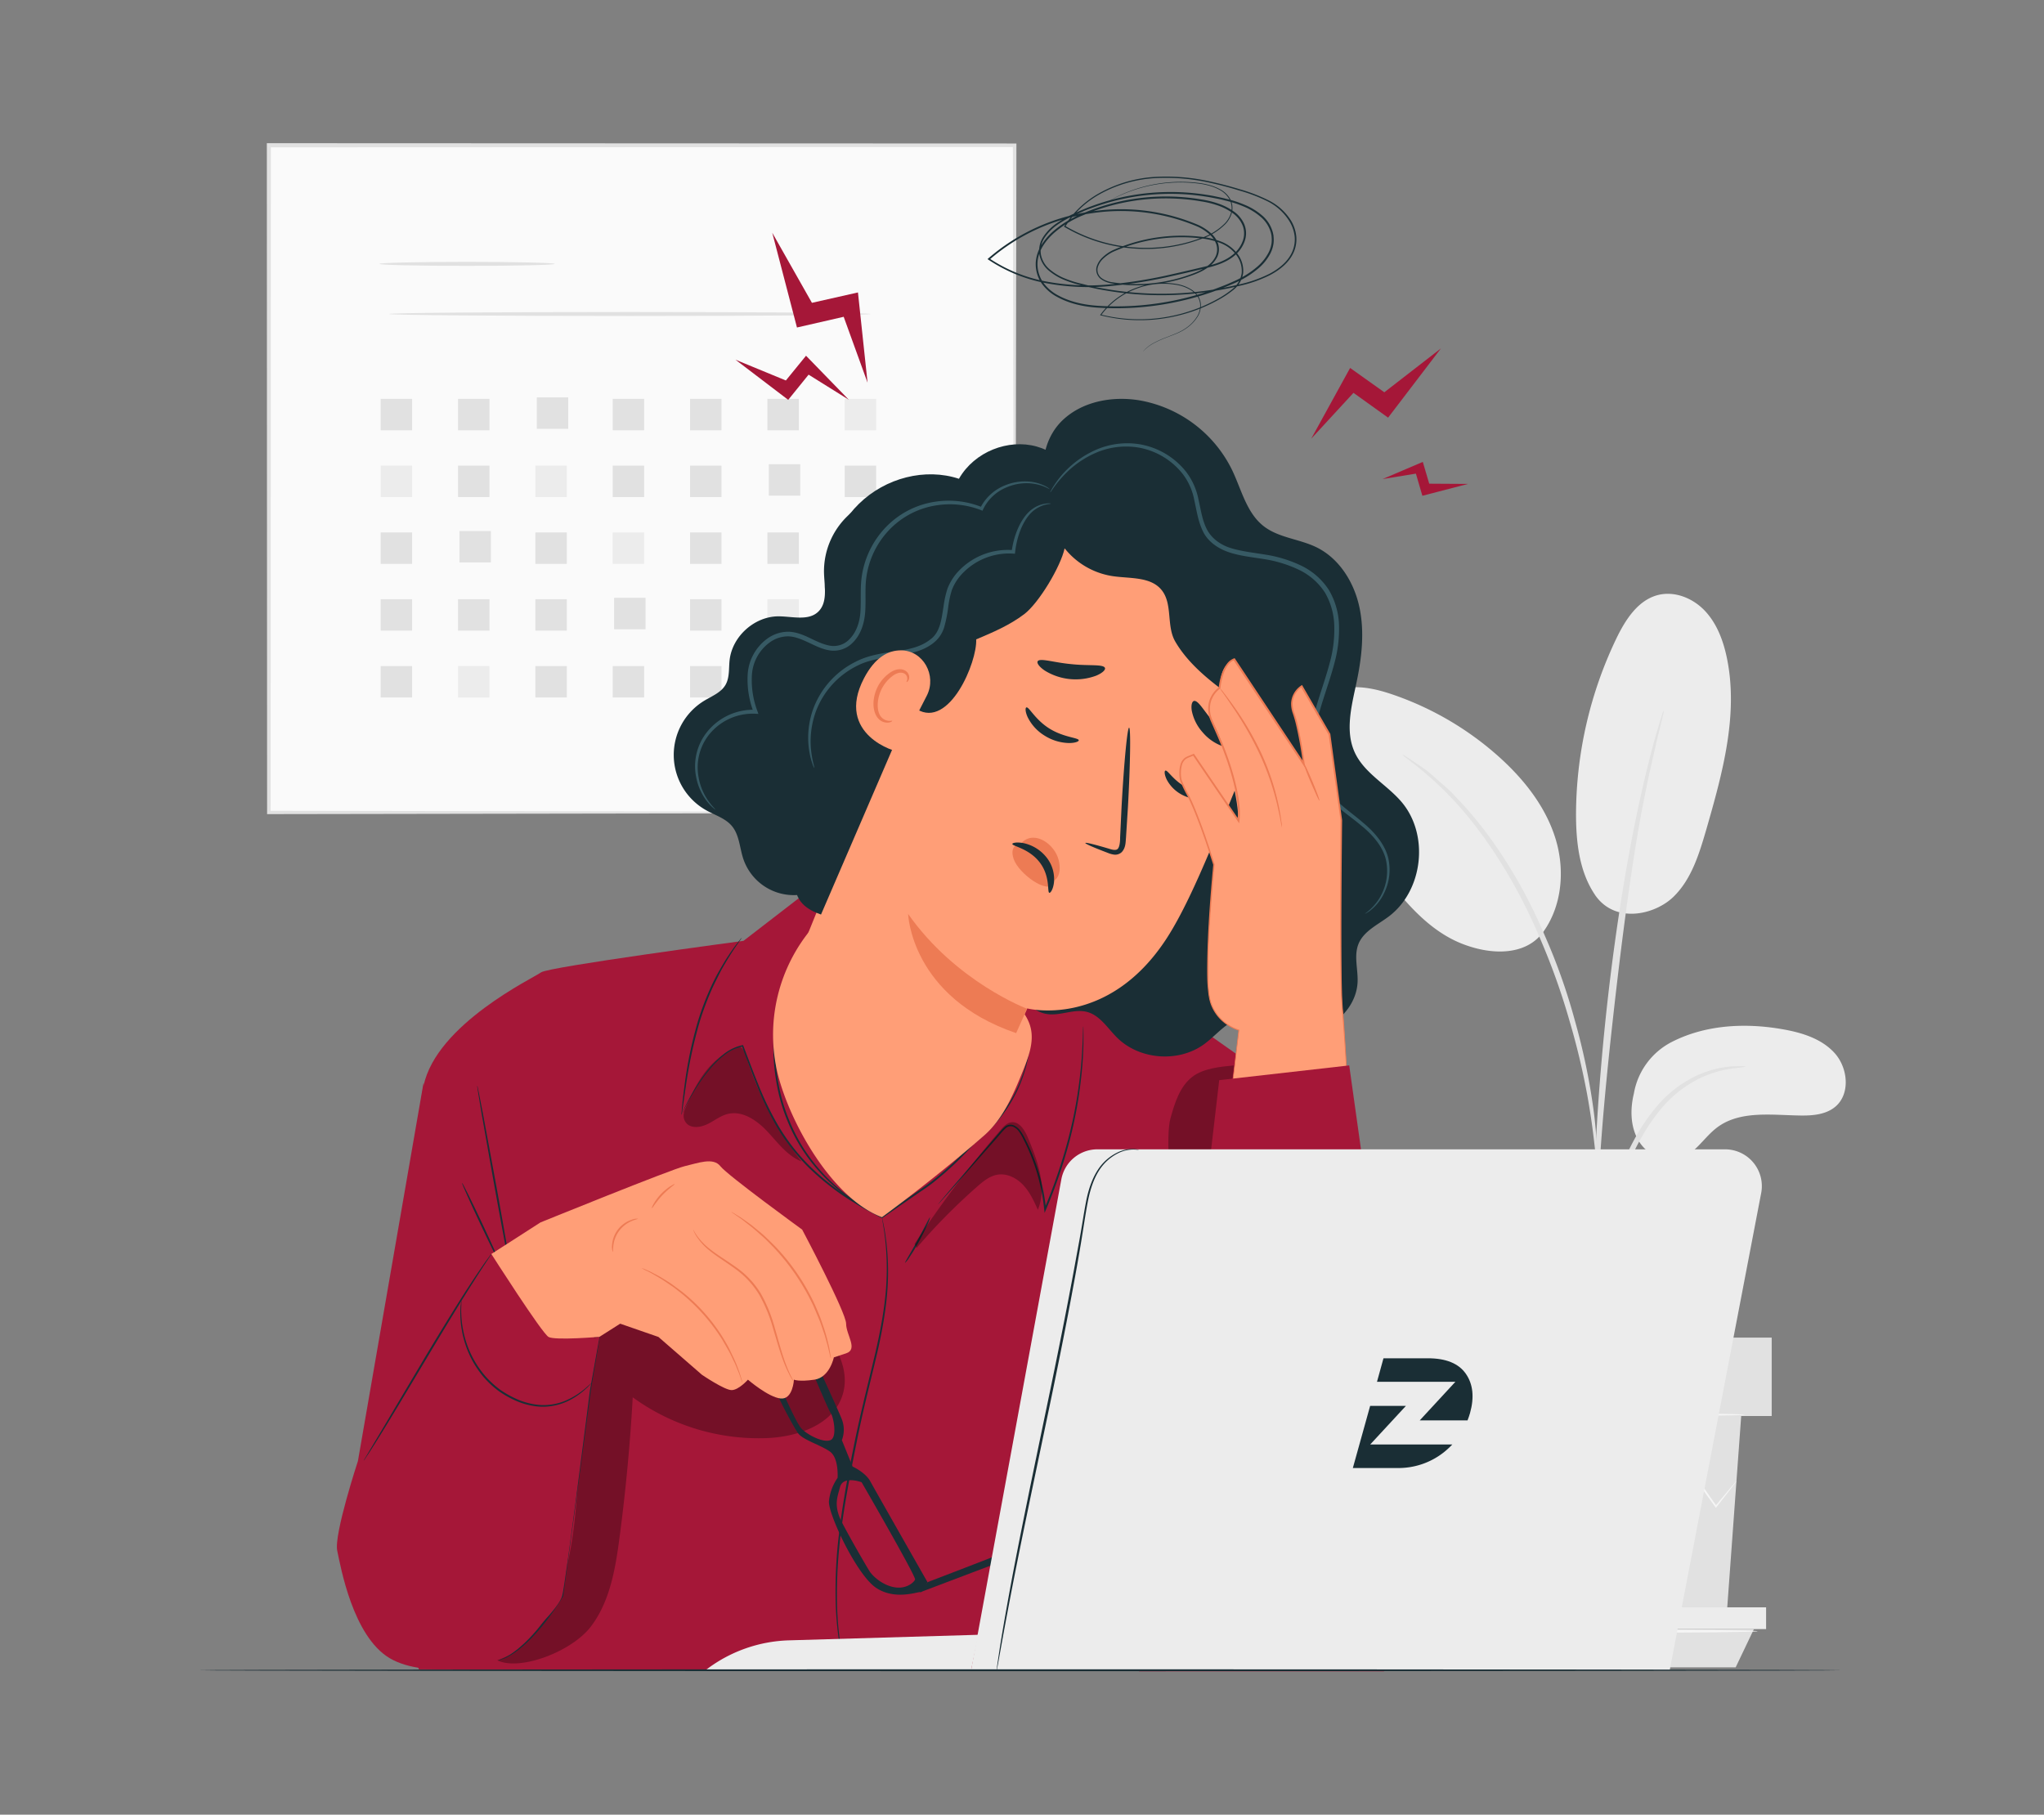 <?xml version="1.0" encoding="UTF-8"?>
<svg xmlns="http://www.w3.org/2000/svg" id="Calque_1" data-name="Calque 1" viewBox="0 0 945 839">
  <rect x="0" y="0" width="945" height="839" fill="#808080" stroke="none"/>
  <defs>
    <style>.cls-1{fill:#fafafa;}.cls-2{fill:#e1e1e1;}.cls-3{fill:#ececec;}.cls-4{fill:#f5f5f5;}.cls-5{fill:#a51738;}.cls-6{fill:#1a2e35;}.cls-7{opacity:0.3;}.cls-8{fill:#ff9e77;}.cls-9{fill:#ed7b54;}.cls-10{fill:#375a64;}</style>
  </defs>
  <rect class="cls-1" x="124.27" y="67.2" width="344.8" height="308.48"></rect>
  <path class="cls-2" d="M469.06,375.68s-.05-2-.08-5.73-.05-9.32-.09-16.52c-.05-14.49-.12-35.66-.21-62.62-.09-53.9-.23-130.92-.4-223.61l.78.78-344.76.14h0l.92-.92c0,112.23-.08,217.84-.11,308.48l-.81-.81,249.38.41,70.34.21,18.62.1,4.8,0c1.08,0,1.65.05,1.65.05s-.51,0-1.56.05l-4.71,0-18.46.1-70.16.21-249.9.41h-.81v-.81c0-90.64-.07-196.25-.12-308.48v-.92h1l344.76.14h.79v.78c-.17,92.9-.31,170.09-.41,224.1-.08,26.89-.15,48-.2,62.44,0,7.15-.07,12.63-.09,16.38S469.06,375.68,469.06,375.68Z"></path>
  <path class="cls-2" d="M256.47,122c0,.51-18.14.93-40.53.93s-40.53-.42-40.53-.93,18.14-.92,40.53-.92S256.47,121.5,256.47,122Z"></path>
  <path class="cls-2" d="M402.57,145.17c0,.51-49.86.93-111.35.93s-111.36-.42-111.36-.93,49.85-.92,111.36-.92S402.57,144.67,402.57,145.17Z"></path>
  <rect class="cls-2" x="176" y="184.41" width="14.53" height="14.53"></rect>
  <rect class="cls-2" x="211.76" y="184.41" width="14.53" height="14.53"></rect>
  <rect class="cls-2" x="248.18" y="183.75" width="14.53" height="14.53"></rect>
  <rect class="cls-2" x="283.27" y="184.41" width="14.53" height="14.53"></rect>
  <rect class="cls-2" x="319.03" y="184.41" width="14.53" height="14.53"></rect>
  <rect class="cls-2" x="354.79" y="184.41" width="14.53" height="14.53"></rect>
  <rect class="cls-3" x="390.54" y="184.41" width="14.53" height="14.53"></rect>
  <rect class="cls-3" x="176" y="215.29" width="14.53" height="14.53"></rect>
  <rect class="cls-2" x="211.76" y="215.29" width="14.53" height="14.53"></rect>
  <rect class="cls-3" x="247.52" y="215.29" width="14.53" height="14.53"></rect>
  <rect class="cls-2" x="283.27" y="215.29" width="14.53" height="14.53"></rect>
  <rect class="cls-2" x="319.03" y="215.29" width="14.53" height="14.53"></rect>
  <rect class="cls-2" x="355.45" y="214.63" width="14.53" height="14.53"></rect>
  <rect class="cls-2" x="390.54" y="215.29" width="14.53" height="14.53"></rect>
  <rect class="cls-2" x="176" y="246.17" width="14.53" height="14.53"></rect>
  <rect class="cls-2" x="212.42" y="245.51" width="14.53" height="14.53"></rect>
  <rect class="cls-2" x="247.52" y="246.17" width="14.53" height="14.53"></rect>
  <rect class="cls-3" x="283.27" y="246.17" width="14.53" height="14.53"></rect>
  <rect class="cls-2" x="319.03" y="246.17" width="14.53" height="14.53"></rect>
  <rect class="cls-2" x="354.79" y="246.17" width="14.53" height="14.53"></rect>
  <rect class="cls-2" x="390.54" y="246.17" width="14.53" height="14.53"></rect>
  <rect class="cls-2" x="176" y="277.05" width="14.53" height="14.53"></rect>
  <rect class="cls-2" x="211.76" y="277.05" width="14.53" height="14.53"></rect>
  <rect class="cls-2" x="247.52" y="277.05" width="14.53" height="14.53"></rect>
  <rect class="cls-2" x="283.93" y="276.4" width="14.53" height="14.53"></rect>
  <rect class="cls-2" x="319.03" y="277.05" width="14.53" height="14.53"></rect>
  <rect class="cls-3" x="354.79" y="277.05" width="14.53" height="14.53"></rect>
  <rect class="cls-2" x="390.54" y="277.05" width="14.53" height="14.53"></rect>
  <rect class="cls-2" x="176" y="307.94" width="14.53" height="14.53"></rect>
  <rect class="cls-3" x="211.76" y="307.94" width="14.53" height="14.53"></rect>
  <rect class="cls-2" x="247.52" y="307.94" width="14.53" height="14.53"></rect>
  <rect class="cls-2" x="283.27" y="307.94" width="14.53" height="14.53"></rect>
  <rect class="cls-2" x="319.03" y="307.94" width="14.53" height="14.53"></rect>
  <rect class="cls-2" x="355.45" y="307.28" width="14.53" height="14.53"></rect>
  <rect class="cls-2" x="390.54" y="307.94" width="14.53" height="14.53"></rect>
  <path class="cls-3" d="M772.71,481.85c15.36-7.93,33.45-9,50.51-6.14,9.16,1.52,18.71,4.26,24.95,11.14s7.42,19,.26,24.91c-4.27,3.52-10.21,4.06-15.74,4-13.35-.15-28.17-2.5-38.83,5.53-6.09,4.58-10.14,12.2-17.42,14.46-7.12,2.2-15.15-2-18.92-8.42s-3.9-14.46-2.14-21.7A33.12,33.12,0,0,1,772.71,481.85Z"></path>
  <path class="cls-3" d="M737.51,413.9c9.39,13.42,27.65,9,36.12.79s12-20.06,15.3-31.38c7.44-25.87,14.94-53,9.41-79.34-1.66-7.87-4.6-15.72-10.13-21.57s-14-9.31-21.82-7.26c-9.21,2.44-14.93,11.45-19.07,20a189.13,189.13,0,0,0-18.68,81.16c0,13.07,1.49,26.78,8.87,37.57"></path>
  <path class="cls-3" d="M711.71,433.15c10.2-12.1,12.13-29.76,7.59-44.93s-14.79-28.06-26.61-38.6A143.05,143.05,0,0,0,645,321.51c-6.89-2.43-14.16-4.34-21.43-3.64s-14.59,4.41-18,10.88c-5,9.56-.21,21.16,5,30.63A363.69,363.69,0,0,0,641.92,407c9.38,12.09,20.12,24,34.42,29.49s29.15,4.82,36.73-5.09"></path>
  <path class="cls-2" d="M736.87,616.31c.18,0,.46-2.17.85-6.1.43-4.44,1-10,1.62-16.64a240.62,240.62,0,0,1,3.74-24.41,189.06,189.06,0,0,1,8.87-28.8c4-9.89,9-18.88,14.71-26.07a55,55,0,0,1,18.6-15.46A51.91,51.91,0,0,1,800.92,494c3.89-.4,6.07-.71,6.07-.88s-2.18-.2-6.18-.1a47.64,47.64,0,0,0-16.33,4.25,54.84,54.84,0,0,0-19.61,15.6c-6,7.33-11.14,16.52-15.25,26.59a175.44,175.44,0,0,0-8.81,29.27,205,205,0,0,0-3.24,24.72c-.53,7.06-.73,12.78-.83,16.74S736.7,616.3,736.87,616.31Z"></path>
  <path class="cls-2" d="M738,603.5a12.47,12.47,0,0,0,.16-2.83c0-2.12,0-4.8,0-8.09,0-7,0-17.18.36-29.72.62-25.1,2.78-52.1,7-90.18,3.95-35.8,9.26-77.46,14.86-104.55,1.2-6.16,2.41-11.71,3.54-16.56s2-9.06,2.91-12.45c.77-3.2,1.39-5.8,1.89-7.87a11,11,0,0,0,.49-2.79,12.89,12.89,0,0,0-1,2.65c-.61,2-1.39,4.61-2.35,7.76-1,3.36-2.11,7.53-3.33,12.37s-2.6,10.37-3.91,16.52c-5.54,24.54-11.41,58.85-15.62,97s-6.06,72.9-6.23,98.05c-.15,12.58.12,22.76.44,29.79.2,3.28.36,6,.49,8.08A11.31,11.31,0,0,0,738,603.5Z"></path>
  <path class="cls-2" d="M738.18,536.5c.18,0,.15-3-.06-8.45s-1-13.28-2.58-22.9a301.82,301.82,0,0,0-7.45-33.36,273.73,273.73,0,0,0-14-39.47c-11.57-27.45-27.29-49.89-41-63.79-3.2-3.69-6.78-6.35-9.63-9-1.48-1.25-2.79-2.49-4.12-3.48l-3.74-2.58c-4.5-3.08-7-4.7-7.11-4.55-.41.55,10.08,6.72,23.32,20.8s28.46,36.34,39.94,63.56a312.53,312.53,0,0,1,14,39.11,337.15,337.15,0,0,1,7.92,33c1.75,9.52,2.76,17.29,3.37,22.67S738,536.51,738.18,536.5Z"></path>
  <polygon class="cls-2" points="673.42 654.69 680.14 746.67 798.3 746.67 805.01 654.69 673.42 654.69"></polygon>
  <rect class="cls-2" x="662.01" y="618.44" width="157.1" height="36.25"></rect>
  <polygon class="cls-3" points="662.01 743.15 662.01 753.2 669.39 753.2 816.52 753.2 816.52 743.15 662.01 743.15"></polygon>
  <polygon class="cls-2" points="676.63 770.89 669.39 753.2 810.89 753.2 802.45 770.89 676.63 770.89"></polygon>
  <path class="cls-4" d="M802.82,684.75a3.48,3.48,0,0,1-.55.85l-1.77,2.34c-1.67,2.15-4,5.1-6.88,8.81l-.31.39-.29-.41-16.91-23.39h1l-16.65,23.58-.52.74-.59-.7-19.74-23.49,1.14,0-1.09,1.37c-6.12,7.68-12,15.11-17.66,22.13l-.59.74-.54-.77-16.66-23.57,1,0-20.51,23.37-.37.42-.28-.47-6.42-10.79c-.67-1.17-1.21-2.12-1.65-2.87a4.68,4.68,0,0,1-.5-1,4.86,4.86,0,0,1,.69.91l1.82,2.77c1.64,2.58,3.91,6.13,6.74,10.59l-.64,0,20.19-23.66.51-.6.46.65L722,696.1l-1.14,0,17.62-22.17,1.09-1.36.56-.71.57.69,19.7,23.54-1.11.05,16.82-23.46.49-.69.48.69,16.55,23.64-.6,0,7.16-8.58,1.92-2.22A4,4,0,0,1,802.82,684.75Z"></path>
  <path class="cls-4" d="M806.66,654.09c0,.4-29.61.73-66.12.73s-66.13-.33-66.13-.73,29.6-.74,66.13-.74S806.66,653.68,806.66,654.09Z"></path>
  <path class="cls-4" d="M812.63,754.19c0,.41-32.18.74-71.86.74s-71.87-.33-71.87-.74,32.17-.73,71.87-.73S812.63,753.79,812.63,754.19Z"></path>
  <path class="cls-5" d="M386.45,405.17l-13.29,7.13L343.74,435s-90.12,12-93.58,14.57S201.87,473.39,195.82,502,177.3,716.84,177.3,716.84l16.35,55,328.23.51,77-1.09s29.58-69.09,29.58-88.12-8.65-161.83-8.65-161.83l-92.31-65.09Z"></path>
  <path class="cls-6" d="M342.89,433.61a3.22,3.22,0,0,1-.46.77l-1.44,2.1c-1.3,1.8-3.05,4.48-5.1,7.86-1,1.71-2.13,3.56-3.17,5.64s-2.18,4.28-3.28,6.65a137.94,137.94,0,0,0-6,15.91A218.06,218.06,0,0,0,317,502.75c-.55,3.83-1,7-1.34,9.29l-.37,2.53a3.65,3.65,0,0,1-.19.87,3.18,3.18,0,0,1,0-.89c.06-.68.13-1.52.22-2.55.2-2.21.55-5.4,1.06-9.33a194.15,194.15,0,0,1,6.25-30.39,130.63,130.63,0,0,1,6.07-16c1.12-2.38,2.21-4.63,3.37-6.66s2.25-3.92,3.28-5.62c2.13-3.35,4-6,5.35-7.74l1.58-2A3.35,3.35,0,0,1,342.89,433.61Z"></path>
  <g class="cls-7">
    <path d="M344.94,488.38c-.55-1.75-1.25-3.74-3-4.42-1.34-.54-.8.32-2.14.87-12.46,5.14-18.48,16.67-23.76,29.65l.3-.3a5.2,5.2,0,0,0,2,6c2.81,1.64,6.43.75,9.32-.74s5.53-3.57,8.68-4.38c6.83-1.75,13.61,2.92,18.43,8.07S364,534.42,370.57,537A151.53,151.53,0,0,1,344.94,488.38Z"></path>
  </g>
  <path class="cls-6" d="M315.11,515.44a80.71,80.71,0,0,1,5.27-10.57,79.88,79.88,0,0,1,7.92-11.37,45.93,45.93,0,0,1,6.21-6.06,20.79,20.79,0,0,1,8.77-4.21l.26-.05.09.25c2.09,5.44,4.28,11.37,6.81,17.62a141.69,141.69,0,0,0,9.29,19.24A93.23,93.23,0,0,0,374,538.77a116.53,116.53,0,0,0,19.57,15.52c2.4,1.42,4.74,2.93,7.14,4.25l7.2,3.84-.43,0,12-8.28,5.81-4c1.93-1.31,3.81-2.63,5.58-4a146.51,146.51,0,0,0,18.62-17.5l0,0,0,0a69.85,69.85,0,0,0,17.07-18.63,63.62,63.62,0,0,0,7.7-17.89,65.21,65.21,0,0,0,1.95-12.4c.11-1.45.08-2.57.12-3.31s.06-1.14.06-1.14,0,.38,0,1.13.06,1.87,0,3.33a61.76,61.76,0,0,1-1.77,12.49,63.27,63.27,0,0,1-7.6,18.11A70.15,70.15,0,0,1,450,529.13l.06,0a145.9,145.9,0,0,1-18.68,17.66c-1.79,1.42-3.67,2.74-5.6,4l-5.81,4-12,8.3-.21.15-.22-.12-7.24-3.85c-2.42-1.34-4.77-2.85-7.18-4.28a117.35,117.35,0,0,1-19.72-15.65A94,94,0,0,1,359,520.7a140.43,140.43,0,0,1-9.28-19.37c-2.51-6.28-4.67-12.23-6.73-17.67l.36.2a20.38,20.38,0,0,0-8.53,4,46.73,46.73,0,0,0-6.17,5.94,82.14,82.14,0,0,0-8,11.22c-1.95,3.26-3.3,5.88-4.21,7.67-.42.86-.76,1.54-1,2A4.77,4.77,0,0,1,315.11,515.44Z"></path>
  <path class="cls-6" d="M500.86,474.52a167.33,167.33,0,0,1-1.2,25.35,197.23,197.23,0,0,1-5.07,27.2,231.11,231.11,0,0,1-11,32.2l-.63,1.51-.2-1.63c-.11-1-.21-2-.36-3.07a91.16,91.16,0,0,0-4.19-17.56q-1.44-4.14-3.2-8c-.58-1.28-1.2-2.52-1.82-3.75a23.86,23.86,0,0,0-2-3.46,6.77,6.77,0,0,0-2.85-2.39,3.29,3.29,0,0,0-3.27.62,25,25,0,0,0-2.54,2.69c-.81.94-1.62,1.85-2.4,2.76l-8.8,10-12.77,14.48L435,555.43l-.93,1a1.73,1.73,0,0,1-.34.33,1.86,1.86,0,0,1,.27-.38l.87-1.06,3.38-4,12.57-14.66,8.71-10.1c.79-.91,1.59-1.83,2.39-2.77a24.46,24.46,0,0,1,2.63-2.81,4.07,4.07,0,0,1,4-.75,7.61,7.61,0,0,1,3.22,2.63,24.42,24.42,0,0,1,2.12,3.58c.63,1.23,1.26,2.49,1.85,3.78,1.19,2.57,2.28,5.26,3.25,8A90.29,90.29,0,0,1,483.25,556c.16,1.06.26,2.12.37,3.1l-.83-.12a237.82,237.82,0,0,0,11-32.07,204.13,204.13,0,0,0,5.23-27.07c1-7.79,1.35-14.12,1.52-18.49.12-2.18.12-3.88.17-5,0-.54.05-1,.06-1.31A2.39,2.39,0,0,1,500.86,474.52Z"></path>
  <path class="cls-6" d="M376.91,428.61a1.41,1.41,0,0,1-.25.33l-.79.9a43.6,43.6,0,0,0-2.92,3.55,65.39,65.39,0,0,0-8,14.88,98.09,98.09,0,0,0-4.64,54.85A81.67,81.67,0,0,0,365,518.29a80.53,80.53,0,0,0,6.83,13.11,83.89,83.89,0,0,0,16.62,18.65c2.69,2.37,5.41,4.13,7.69,5.82,2.42,1.49,4.46,2.85,6.19,3.84l4.05,2.23,1,.6c.23.13.35.21.34.23a1.44,1.44,0,0,1-.38-.16l-1.08-.52L402.16,560c-1.77-1-3.84-2.28-6.3-3.73-2.31-1.67-5.08-3.41-7.81-5.76a82.8,82.8,0,0,1-16.9-18.69,79.22,79.22,0,0,1-6.94-13.21,81.29,81.29,0,0,1-4.71-15.32,96.84,96.84,0,0,1-1.28-30.82A95,95,0,0,1,364.41,448a62.8,62.8,0,0,1,8.27-14.85,35.66,35.66,0,0,1,3.06-3.47l.86-.84A1.33,1.33,0,0,1,376.91,428.61Z"></path>
  <path class="cls-6" d="M235.51,588.29s.13.14.33.47l.89,1.54-.24.09c-1.19-5.58-4.42-22.71-8.08-43-2.21-12.47-4.2-23.76-5.67-32.07-.67-4-1.22-7.32-1.62-9.74-.17-1.08-.3-2-.4-2.66a3.84,3.84,0,0,1-.08-.93,3.85,3.85,0,0,1,.25.9c.15.7.33,1.56.56,2.63.47,2.4,1.11,5.68,1.89,9.69,1.54,8.3,3.62,19.57,5.92,32,3.67,20.25,6.64,37.42,7.49,43.06l.12.85-.37-.77-.78-1.59A2,2,0,0,1,235.51,588.29Z"></path>
  <path class="cls-6" d="M231.51,584.87c-.22.11-4.4-8.31-9.35-18.8s-8.78-19.08-8.56-19.18,4.4,8.32,9.35,18.81S231.73,584.77,231.51,584.87Z"></path>
  <g class="cls-7">
    <path d="M229.81,767.59c10.42,5.24,34.57-4,43.35-15.53s11.32-26.49,13.22-40.85q4.32-32.44,6.15-65.17a99,99,0,0,0,62.41,18.84c14.1-.64,30.16-6.24,34.52-19.66s-5-26.92-14.62-37A227.14,227.14,0,0,0,344.91,582c-7-5.15-14.75-10-23.42-11-9.36-1-18.82,2.82-25.93,9s-12.09,14.47-15.73,23.15c-11.12,26.49-10.52,56.17-12.78,84.81s-5.31,58.32-30.69,77"></path>
  </g>
  <path class="cls-6" d="M230.48,767.7a4.32,4.32,0,0,1,.71-.35l2.1-.9a38,38,0,0,0,7.11-4.89c5.67-4.82,12.66-13,19.2-23.94l0,.14c1.52-11.39,3.29-24.67,5.18-38.8,3-22.4,5.74-42.69,7.92-57.34,1.34-7.23,2.43-13.1,3.2-17.24.39-2,.69-3.55.92-4.69.1-.49.19-.89.26-1.21a2.13,2.13,0,0,1,.11-.41,1.17,1.17,0,0,1,0,.43c0,.32-.1.73-.17,1.22-.19,1.15-.44,2.72-.76,4.71-.7,4.16-1.7,10-2.93,17.29l-7.67,57.36c-1.92,14.13-3.73,27.4-5.28,38.78v.08l0,.06c-6.66,11-13.76,19.13-19.57,23.9a35.22,35.22,0,0,1-7.3,4.76c-.93.38-1.67.63-2.16.81A3.81,3.81,0,0,1,230.48,767.7Z"></path>
  <path class="cls-6" d="M390.45,771.31a2.31,2.31,0,0,1-.16-.53c-.09-.39-.22-.91-.37-1.56-.29-1.37-.84-3.38-1.28-6a148.26,148.26,0,0,1-2.29-22.53,218.11,218.11,0,0,1,1.79-33.54c1.53-12.56,4.07-26.24,7-40.52s6.4-27.78,9.3-40.06,4.82-23.52,5.33-33A122,122,0,0,0,409,571c-.29-2.65-.74-4.68-.93-6.08l-.24-1.58a2.76,2.76,0,0,1-.05-.54,2.76,2.76,0,0,1,.14.52c.08.4.19.92.33,1.57.24,1.39.75,3.41,1.08,6.06a115.19,115.19,0,0,1,1.11,22.62c-.43,9.57-2.27,20.88-5.17,33.19s-6.39,25.75-9.22,40-5.52,27.92-7.09,40.45a225.45,225.45,0,0,0-2,33.42,159.15,159.15,0,0,0,2,22.49c.39,2.64.89,4.66,1.12,6.05.12.65.21,1.17.29,1.57A3.12,3.12,0,0,1,390.45,771.31Z"></path>
  <path class="cls-6" d="M418.41,583.91c-.21-.14,2.66-4.71,5.84-10.54s5.51-10.71,5.74-10.6a13,13,0,0,1-1.2,3.34c-.87,2-2.17,4.74-3.78,7.67s-3.2,5.51-4.43,7.32A13.08,13.08,0,0,1,418.41,583.91Z"></path>
  <g class="cls-7">
    <path d="M423.77,577a278.2,278.2,0,0,1,28.08-28.44c2.74-2.41,5.72-4.85,9.32-5.45,4.39-.73,8.85,1.54,11.9,4.79s4.93,7.38,6.77,11.44c4.36-10.72-.16-22.77-4.65-33.43-1.46-3.47-4-7.59-7.71-7-2,.3-3.48,1.91-4.79,3.43a516.26,516.26,0,0,0-39.86,52.76"></path>
  </g>
  <g class="cls-7">
    <path d="M569.88,497.85l.63-5.26c-6.33.6-14.12,1.35-19.17,5.2-5.9,4.49-8.22,12.16-10.21,19.3-4.52,16.27,8.3,99.94,7.65,116.81,5.61-2.38,9.55-38.29,10.56-44.31,2.46-14.64-2.51-23.78-1-27.86s1.47-8.54,1.59-12.88c.55-19.41,2.47-33.08,10-51"></path>
  </g>
  <path class="cls-6" d="M487.28,229.29c-8-10-5.41-25.9,3.8-34.82s23.21-11.47,35.85-9.35a59,59,0,0,1,42.73,32.25c4.31,9,6.66,19.75,14.57,25.9,6.95,5.42,16.51,5.89,24.43,9.77,10.6,5.19,17.44,16.3,19.87,27.86s1,23.59-1.48,35.14c-2.24,10.61-5.24,22.07-.68,31.9,4.44,9.6,14.82,14.82,21.65,22.89,12.85,15.18,9.93,41-6,52.94-5.07,3.81-11.48,6.7-13.91,12.56-2.21,5.35-.32,11.42-.44,17.21-.29,14.9-16.72,27.16-31.09,23.2-7.26-2-13.94-7.36-21.4-6.33s-12.35,7.85-18.37,12.29c-11.83,8.72-30,7.38-40.4-3-4.36-4.34-7.87-10.25-13.82-11.83s-12.19,1.84-18.27,1c-8-1.09-13.2-9-15.56-16.69s-3-16-7-23c-5.2-9.15-15.12-14.33-23.45-20.77a81.43,81.43,0,0,1-7-122.81"></path>
  <path class="cls-8" d="M375.81,428.65a76.59,76.59,0,0,0-16.24,67.87c5.91,23.46,25.53,57.74,48.18,66.25C422.44,552,441.32,537,455,525c8.86-7.77,13.57-19.12,18-30.05,2.53-6.31,5.1-13.13,3.51-19.74-1.17-4.87-4.47-8.93-7.93-12.54-22.29-23.17-56.25-34.5-88-29.34"></path>
  <path class="cls-8" d="M443.07,259.82h0a40.31,40.31,0,0,1,46.11-21.24L545.88,253c28.33,9.13,50.52,53,33.81,91.39-13.19,30.33-26.7,68.44-40.25,89.37-27.26,42.09-64.52,32.48-64.52,32.48l-20.11,44.86L372.6,434Z"></path>
  <path class="cls-6" d="M538.79,356.29c1.07-.4,3.85,4.9,10,7.86s12.16,2.07,12.46,3.15c.17.49-1.21,1.49-3.87,2a17.52,17.52,0,0,1-10.42-1.6,16.73,16.73,0,0,1-7.51-7.19C538.27,358.11,538.28,356.46,538.79,356.29Z"></path>
  <path class="cls-6" d="M474.59,327.06c1.21-.22,4,5.67,10.57,9.77s13.31,4.22,13.58,5.38c.15.53-1.42,1.31-4.4,1.33a22,22,0,0,1-11.42-3.44,20.68,20.68,0,0,1-7.86-8.65C473.9,328.83,474,327.14,474.59,327.06Z"></path>
  <path class="cls-6" d="M501.8,389.75c.13-.36,4.31.69,11,2.67,1.67.54,3.32.9,4.07-.07s1-3,1-5.21q.32-6.78.67-14.24c1.11-20.2,2.67-36.53,3.48-36.47s.57,16.47-.54,36.67q-.47,7.44-.9,14.22c-.2,2.08-.07,4.6-1.94,6.63a4.39,4.39,0,0,1-3.66,1.17,12,12,0,0,1-2.88-.82C505.61,391.83,501.66,390.12,501.8,389.75Z"></path>
  <path class="cls-9" d="M474.85,466.39s-32.84-12.32-55-43.83c0,0,1.24,38.48,49.94,55.1Z"></path>
  <path class="cls-6" d="M479.74,305.75c1-1.68,7.54.6,15.58,1.31,8,.88,14.84-.08,15.54,1.77.3.88-1.16,2.35-4.09,3.57a27.14,27.14,0,0,1-23.71-2.34C480.42,308.29,479.27,306.56,479.74,305.75Z"></path>
  <path class="cls-6" d="M552.19,324.05c2.1,0,4.69,5.15,9.16,10.1s9.14,8.34,8.83,10.4c-.19.95-1.94,1.35-4.69.54a21.41,21.41,0,0,1-9.4-6.42,21.1,21.1,0,0,1-5.1-10.1C550.56,325.76,551.21,324.1,552.19,324.05Z"></path>
  <path class="cls-9" d="M487.39,407.12s3.86-2,2.07-9.42-11.21-14.12-17.17-8c0,0-6,.47-3.66,7.41s16.09,16.75,18.65,11.17"></path>
  <path class="cls-6" d="M485.15,412.78c-1.1-.19.57-7.42-4.42-14s-12.86-7.57-12.69-8.59c0-.48,2-1,5.32-.34A18.51,18.51,0,0,1,484,396.63a16,16,0,0,1,3.24,11.62C486.85,411.33,485.63,412.93,485.15,412.78Z"></path>
  <path class="cls-6" d="M394.59,236.2a35.45,35.45,0,0,0-13.62,29c.24,6.22,1.76,13.55-2.82,17.76s-12,2-18.32,2c-11,.06-21.24,9.22-22.5,20.16-.45,3.93.06,8.18-1.94,11.58-2.09,3.55-6.27,5.14-9.78,7.27a29.32,29.32,0,0,0,1,50.72c4.06,2.26,8.82,3.67,11.79,7.25,3.41,4.1,3.54,9.91,5.2,15a24.63,24.63,0,0,0,46.67.34"></path>
  <path class="cls-6" d="M486.49,220.3a35.09,35.09,0,0,0,28.1,46.1c7.88,1.15,17.29.16,22.37,6.29,5.35,6.44,2.18,16.72,6.41,23.95,6,10.34,16.36,18.58,26.14,25.49,7.55,5.33-1.09,20.18,2.2,28.82s16.84,28.36,26.08,28.71c2-7.73,13.53-41.67,13.73-49.66s-1.6-16.28-6.54-22.56c-2.71-3.44-6.28-6.18-8.63-9.88-5.06-8-3.36-18.32-5-27.64a38.45,38.45,0,0,0-21.52-27.8c-9.22-4.21-20-4.68-28.56-10.18-6.3-4.07-10.8-10.58-17.33-14.27-12.71-7.18-28.64-1.7-41.78,4.67"></path>
  <path class="cls-6" d="M425.28,316.9c-1.31-.87-10,5.72-1.42,11,15.07,9.22,28-21.93,27.46-32.28,7.68-3.24,15.45-6.54,22.21-11.67s16.87-22,18.68-30.46c5.77,2.34,33.63,2.55,31.21.88-5.5-3.81-16.62-12-18.1-18.36-3.21-13.87-13.06-25.94-26.08-29.57s-28.7,2.31-35.89,14.92c-15.5-5.12-33.88-.52-46.25,11.58s-18.23,31.22-14.75,48.1c.91,4.42,2.41,9,1,13.42-1.76,5.43-7.21,8.36-11.54,11.88-11.83,9.58-16.92,26.52-15.46,41.82s4.06,21.37,11.63,26.9c14.81,10.81-16,38.43,11.6,47.77"></path>
  <path class="cls-10" d="M631.08,422.48c-.07-.11,1-.69,2.6-2.2a24.17,24.17,0,0,0,7.1-22.64c-1.29-5.79-5.66-11.31-11.52-16-5.68-4.88-13.15-9.24-18.43-16.93s-6.22-18.23-4.54-28.2c1.67-10.13,5.88-20,8.59-30.44a57.17,57.17,0,0,0,2-16.21A32,32,0,0,0,612.57,274a29.37,29.37,0,0,0-12.37-10.71,57.9,57.9,0,0,0-15.62-4.76c-5.33-.89-10.78-1.39-16-3.06s-10.07-4.93-12.41-9.77-2.94-9.8-4-14.36a28.63,28.63,0,0,0-5.37-12.21,33.37,33.37,0,0,0-20.36-12.19,35.11,35.11,0,0,0-19.71,2.38A44.71,44.71,0,0,0,494,217.62c-6.15,5.82-8.2,10.22-8.44,10a2.72,2.72,0,0,1,.36-.8c.29-.49.65-1.28,1.29-2.21a42.33,42.33,0,0,1,6.2-7.65,44.55,44.55,0,0,1,12.88-8.81,36.12,36.12,0,0,1,20.46-2.77A34.81,34.81,0,0,1,548.27,218a30.68,30.68,0,0,1,5.81,12.89c1.1,4.67,1.69,9.59,3.91,13.86s6.39,7.25,11.27,8.72,10.22,2.05,15.67,2.94a59.56,59.56,0,0,1,16.23,4.91,31.47,31.47,0,0,1,13.26,11.52,34.07,34.07,0,0,1,4.66,16.93,59.2,59.2,0,0,1-2.13,16.8c-2.81,10.7-7,20.45-8.68,30.24s-.87,19.63,4.07,26.87,12.19,11.73,17.92,16.75c5.89,4.86,10.46,10.74,11.71,16.93a24.24,24.24,0,0,1-2,15.44,22.23,22.23,0,0,1-6,7.8A11.78,11.78,0,0,1,631.08,422.48Z"></path>
  <path class="cls-10" d="M580.11,322.13c.19.08-.82,2.38-1.83,6.73a49.05,49.05,0,0,0-.59,18.72,46.33,46.33,0,0,0,3.77,12.35c1.9,4.27,4.81,8.23,8.14,12.46a37,37,0,0,1,4.43,7.13,17.71,17.71,0,0,1,1.57,8.82c-.49,6.18-3.52,11.66-5.79,17.26s-3.7,11.46-1.53,16.6,6.14,9,9.88,12.78,7.45,7.47,9.76,11.85a20.35,20.35,0,0,1,2.09,6.83,19.87,19.87,0,0,1-.49,6.55A22.28,22.28,0,0,1,597.63,475a17.56,17.56,0,0,1-5.08,1.4,6.09,6.09,0,0,1-1.83,0c0-.26,2.57-.17,6.54-2.16A21.87,21.87,0,0,0,608,459.86a17.28,17.28,0,0,0-1.7-12.18c-2.2-4-5.74-7.59-9.57-11.27s-8.13-7.69-10.46-13.44a18.31,18.31,0,0,1-1.11-9.21,35.85,35.85,0,0,1,2.62-9c2.34-5.73,5.23-11.06,5.67-16.59s-2.35-10.41-5.48-14.59-6.3-8.46-8.18-12.92a47.72,47.72,0,0,1-2.35-32,33,33,0,0,1,1.78-4.92A5.58,5.58,0,0,1,580.11,322.13Z"></path>
  <path class="cls-10" d="M330.75,374.3s-.35-.2-.95-.7a18.65,18.65,0,0,1-2.41-2.45,26.12,26.12,0,0,1-5.52-11.81A25.36,25.36,0,0,1,326,339.61a27.36,27.36,0,0,1,23.37-11.44l-.91,1.21a42,42,0,0,1-2.8-17.29,22.13,22.13,0,0,1,8.89-16.68,16.59,16.59,0,0,1,9.72-3.33c3.62,0,7,1.41,10,2.84s6.12,3,9.3,3.58a10,10,0,0,0,8.79-2.6c3.54-3.31,5.14-8.24,5.45-13.07s-.09-9.87.42-14.84a41.53,41.53,0,0,1,12.25-25.19A39.75,39.75,0,0,1,433,231.88a40.88,40.88,0,0,1,21.13,2.66l-.94.37a21.82,21.82,0,0,1,11.44-10.5,23.93,23.93,0,0,1,11.52-1.72,20.36,20.36,0,0,1,7,2,9.63,9.63,0,0,1,2.1,1.39c-.1.29-2.93-2.13-9.17-2.63a23.59,23.59,0,0,0-11,2,20.65,20.65,0,0,0-10.56,10.05l-.29.63-.65-.26a39.77,39.77,0,0,0-20.33-2.27,38.11,38.11,0,0,0-21.35,10.6,39.6,39.6,0,0,0-11.52,24c-.48,4.7,0,9.65-.38,14.8s-2,10.66-6.13,14.5a12.24,12.24,0,0,1-10.62,3.15c-3.7-.65-6.81-2.38-9.86-3.77s-6.08-2.66-9.14-2.67a14.53,14.53,0,0,0-8.49,2.89,20.11,20.11,0,0,0-8.14,15.16,40.49,40.49,0,0,0,2.55,16.51l.45,1.3-1.37-.08a25.92,25.92,0,0,0-22.06,10.49,24.45,24.45,0,0,0-4.24,18.68,26.82,26.82,0,0,0,4.92,11.65C329.61,373.17,330.85,374.19,330.75,374.3Z"></path>
  <path class="cls-10" d="M485.81,232.81c.11.39-3.23-.16-7.49,2.92s-7.93,10.27-9,19.5l-.09.8-.78-.07A29.87,29.87,0,0,0,444,266.19a22.93,22.93,0,0,0-3.93,6.62,45,45,0,0,0-1.7,8,61.39,61.39,0,0,1-1.71,8.71,14.54,14.54,0,0,1-5.24,7.85c-5.52,4.3-12.29,5-18.21,6s-11.71,1.82-16.6,4.3a38.61,38.61,0,0,0-19.23,20.82,40.25,40.25,0,0,0-2.27,19.39c.59,4.65,1.58,7.11,1.37,7.17a6.36,6.36,0,0,1-.8-1.74,32.3,32.3,0,0,1-1.41-5.3A39.24,39.24,0,0,1,375.89,328a39.7,39.7,0,0,1,19.79-22.09c5.13-2.67,11.19-3.78,17.18-4.61s12.34-1.78,17.17-5.59c4.74-3.35,5.25-9.64,6.18-15.17a46.52,46.52,0,0,1,1.85-8.43,25.23,25.23,0,0,1,4.35-7.23,31.35,31.35,0,0,1,26.17-10.52l-.88.73C469,245.47,473.08,238,477.8,235a13.06,13.06,0,0,1,5.84-2.18A7.46,7.46,0,0,1,485.81,232.81Z"></path>
  <path class="cls-8" d="M428.49,321.63c4.74-9.28-1.63-21-12.05-20.94-5.72,0-11.88,3.12-17,12.93-13.64,26.16,15.44,34.46,15.88,33.73C415.59,346.9,422.94,332.51,428.49,321.63Z"></path>
  <path class="cls-9" d="M412.49,333.28c-.07-.15-.62.08-1.57,0a5.18,5.18,0,0,1-3.45-1.71c-2.23-2.45-2.27-8.06.06-12.84a17.15,17.15,0,0,1,4.68-5.86c1.8-1.49,3.73-2.19,5.25-1.71a2.63,2.63,0,0,1,2,2.66c0,.91-.47,1.34-.35,1.46s.79-.14,1.14-1.33a3.26,3.26,0,0,0-.18-2.18,3.84,3.84,0,0,0-2.17-2c-2.09-.91-4.87,0-6.87,1.57a17.49,17.49,0,0,0-5.39,6.47c-2.58,5.36-2.45,11.7.76,14.77a5.55,5.55,0,0,0,4.53,1.48C412.12,333.88,412.56,333.37,412.49,333.28Z"></path>
  <path class="cls-6" d="M402.43,685c-2.31-4.3-8.26-6.94-8.26-6.94l-4.95-12.21a13.33,13.33,0,0,0,0-9.58c-2-5.28-16.51-36-16.18-37l-3.76-.22s13.39,32.5,14.71,34.15,3.25,11.32-.05,12.64-10.32-2.26-13.29-5.23-12.44-25.33-14.09-30,1.29-11.06,1.29-11.06l2.64-6.27h-3.63a120.45,120.45,0,0,0-3.63,12.87c-1.32,6.28,13.54,33.68,15.85,36.65s10.23,5.29,14.53,8.26,3.63,12.22,3.63,12.22a22.91,22.91,0,0,0-4,10.89c-.33,5.95,12.87,34,21.79,39.95s19.48,1.66,20.47,2,3.3-4.63,3.3-4.63S404.74,689.24,402.43,685ZM414.6,734c-4.76-.39-9.65-3.65-12.27-7.09-1.08-1.44-12.64-21.55-14.13-25.3-2.6-6.53-.8-10.16.15-14,1.37-5.55,10-2.3,10-2.3s25.29,43.7,24.72,45S419.36,734.41,414.6,734Z"></path>
  <path class="cls-6" d="M428.84,731.5s73.64-28,77.08-31.2,15.87-21.42,15.87-21.42,6.09,1.06,5.29,2.64-12.43,19.84-24.86,25.13-76.68,29.48-76.68,29.48Z"></path>
  <path class="cls-5" d="M195.82,500.59,165.48,675.5s-11.17,34-9.57,41.48,7.23,39.57,24.25,49.67,50.73,3.51,57.64-3.4,20.54-19.59,22.13-25.44S272.72,643,272.72,643l4.43-24.95s-16.48,5.32-26.59-1.59-23.39-36.7-23.39-36.7l-14.89,22.87Z"></path>
  <path class="cls-6" d="M227.17,579.78a6.24,6.24,0,0,1-.58,1l-1.8,2.73c-1.57,2.37-3.82,5.81-6.54,10.1-5.45,8.57-12.74,20.56-20.7,33.86s-15.14,25.37-20.48,34c-2.66,4.32-4.86,7.8-6.41,10.18-.74,1.13-1.35,2-1.81,2.73a5.51,5.51,0,0,1-.68.92,5,5,0,0,1,.53-1l1.68-2.82,6.17-10.32L196.81,627c8-13.3,15.33-25.25,20.93-33.74,2.78-4.26,5.12-7.64,6.77-10l1.93-2.64A5.49,5.49,0,0,1,227.17,579.78Z"></path>
  <path class="cls-6" d="M273.34,639.52a4,4,0,0,1-.63.73c-.44.44-1,1.15-1.95,1.94a33.9,33.9,0,0,1-8.38,5.67,26.55,26.55,0,0,1-6.71,2.11,25.45,25.45,0,0,1-8.07.2,33.27,33.27,0,0,1-8.61-2.33,46.72,46.72,0,0,1-8.36-4.64,44.57,44.57,0,0,1-7-6.48,47.41,47.41,0,0,1-5.07-7.32,46.66,46.66,0,0,1-5-14.14,44.53,44.53,0,0,1-.68-10.1c0-1.19.2-2.11.26-2.74a3.68,3.68,0,0,1,.17-.94c.07,0,0,1.32-.09,3.69a49.12,49.12,0,0,0,.94,10,45.76,45.76,0,0,0,10.15,21,44.63,44.63,0,0,0,6.9,6.34,47,47,0,0,0,8.18,4.56,33,33,0,0,0,8.38,2.32,25,25,0,0,0,7.85-.12,26.23,26.23,0,0,0,6.57-2,36,36,0,0,0,8.42-5.36C272.34,640.39,273.28,639.47,273.34,639.52Z"></path>
  <path class="cls-8" d="M227.17,579.78l22.69-14.59s60.5-24.58,66.64-26,13.24-4.25,16.55,0,37.81,29.31,37.81,29.31,20.32,38.29,20.32,43.49,5.68,11.85,0,13.72l-5.67,1.87s-1.89,9.27-9,10.31-9.45,0-9.45,0-.47,9.27-6.15,8.7-15.12-8.7-15.12-8.7-4.26,4.82-7.56,4.82-13.71-7.09-13.71-7.09l-20.11-17.49L286.73,612l-9.58,6.08s-20.45,1.74-23.52.07S227.17,579.78,227.17,579.78Z"></path>
  <path class="cls-9" d="M343.33,639.52a20.11,20.11,0,0,1-1-2.68c-.29-.87-.67-1.93-1.19-3.14s-1-2.61-1.74-4.09-1.45-3.14-2.39-4.83-2-3.49-3.08-5.36a87.65,87.65,0,0,0-18.59-21.19c-1.71-1.35-3.31-2.67-4.92-3.75s-3.08-2.13-4.47-3-2.7-1.6-3.83-2.26-2.13-1.19-3-1.59a16.55,16.55,0,0,1-2.52-1.39,20.37,20.37,0,0,1,2.66,1.08c.86.37,1.89.84,3.05,1.47s2.51,1.28,3.92,2.17,3,1.79,4.57,2.93,3.26,2.37,5,3.72A83.17,83.17,0,0,1,334.57,619c1.1,1.9,2.19,3.69,3,5.45s1.65,3.39,2.31,4.91,1.17,2.94,1.63,4.17a32.93,32.93,0,0,1,1.06,3.21A17.89,17.89,0,0,1,343.33,639.52Z"></path>
  <path class="cls-9" d="M367,638.94s-.2-.23-.51-.73-.79-1.21-1.3-2.19a61.39,61.39,0,0,1-3.69-8.6c-1.32-3.73-2.59-8.26-4.09-13.24a70.35,70.35,0,0,0-6.39-15.54,40.62,40.62,0,0,0-11.37-12.19c-4.18-3.05-8.21-5.51-11.29-8A28.66,28.66,0,0,1,322,571.6a17.58,17.58,0,0,1-1.2-2.25,4.38,4.38,0,0,1-.32-.83c.1,0,.56,1.09,1.8,2.9a30.87,30.87,0,0,0,6.52,6.53c3.09,2.42,7.12,4.81,11.38,7.86a40.67,40.67,0,0,1,11.65,12.39A69.16,69.16,0,0,1,358.22,614c1.46,5,2.66,9.54,3.9,13.27a73.45,73.45,0,0,0,3.41,8.65C366.51,637.83,367.1,638.9,367,638.94Z"></path>
  <path class="cls-9" d="M384.09,628a3.09,3.09,0,0,1-.26-.82c-.15-.64-.34-1.43-.57-2.39s-.51-2.31-.94-3.76-.81-3.13-1.45-4.92-1.23-3.79-2.08-5.86S377,606,376,603.67a103.07,103.07,0,0,0-18.3-26.91c-1.76-1.79-3.4-3.53-5.07-5s-3.22-2.88-4.69-4.09-2.84-2.23-4-3.16-2.27-1.67-3.15-2.26l-2-1.4a3.9,3.9,0,0,1-.68-.54,3,3,0,0,1,.77.39l2.1,1.27c.92.55,2,1.25,3.25,2.15s2.68,1.84,4.15,3.07,3.13,2.5,4.78,4,3.38,3.2,5.17,5a98.74,98.74,0,0,1,18.45,27.12c1,2.33,2,4.52,2.74,6.65s1.44,4.09,2,5.93,1,3.51,1.34,5a38.89,38.89,0,0,1,.8,3.81c.17,1,.3,1.78.41,2.43A3,3,0,0,1,384.09,628Z"></path>
  <path class="cls-9" d="M295,563.46c0,.14-1.17.32-2.92,1.08a14,14,0,0,0-8.49,11.21c-.25,1.89-.1,3.09-.24,3.1a6.35,6.35,0,0,1-.37-3.16A13.21,13.21,0,0,1,291.9,564,6.43,6.43,0,0,1,295,563.46Z"></path>
  <path class="cls-9" d="M311.9,547.45c.14.22-2.8,2.08-5.69,5.16s-4.61,6.09-4.84,6,1.19-3.39,4.21-6.55S311.81,547.25,311.9,547.45Z"></path>
  <path class="cls-8" d="M549.06,350.1c-2.87,1.19-3.45,4.63-3.41,7.73.06,3.9,1,4.53,4.22,11.05,5.19,10.65,11.4,30.85,11.4,30.85s-5.09,51-1.74,63c3,10.81,13.25,13.58,13.25,13.58l-4.66,39.41h55.66s-2-38.14-3.18-49.77c-1.26-12.29-.42-86.67-.42-86.67l-5.47-39.71-12.89-22.29a10.05,10.05,0,0,0-3.8,12.2c2.91,8.17,4.83,23.84,4.83,23.84l-32.22-48.5s-6.34,1.52-6.72,13.24c0,0-9.37,6.1-3.34,16,6.73,11.06,13.73,44.27,11.27,44.27l-20-29.37Z"></path>
  <path class="cls-9" d="M568.12,515.72s.07-.89.25-2.61.48-4.3.85-7.63c.77-6.72,1.9-16.57,3.34-29.19l.16.23a21,21,0,0,1-7.09-3.93,19.38,19.38,0,0,1-5.32-7c-1.33-2.81-1.67-6.05-1.95-9.29s-.27-6.65-.24-10.14c.16-13.94,1.23-29.52,2.81-46.44v.14c-2.61-8.21-5.49-16.87-9.11-25.64-.92-2.19-1.89-4.37-3-6.53a56.56,56.56,0,0,1-3.18-6.69,13.61,13.61,0,0,1-.39-3.8,12.89,12.89,0,0,1,.55-3.82,5.69,5.69,0,0,1,2.33-3.22,12.73,12.73,0,0,1,1.78-.82l1.77-.73.29-.13.19.27L573,379.34l-.75.15a33.06,33.06,0,0,0-.11-7.69,70.28,70.28,0,0,0-1.33-7.78,120,120,0,0,0-4.65-15.43c-1.83-5.15-4.14-10.12-6.39-15.26a13.77,13.77,0,0,1-.9-8.46,12.54,12.54,0,0,1,4.76-7.17l-.19.31a30.71,30.71,0,0,1,1.78-7.5,14.91,14.91,0,0,1,2-3.53,6.91,6.91,0,0,1,3.32-2.58l.28-.09.18.27c.11.18.24.37.37.56l31.84,47.95-.77.28a176.45,176.45,0,0,0-3.4-19c-.39-1.53-.82-3.05-1.33-4.53a13.38,13.38,0,0,1-.8-4.78,10.46,10.46,0,0,1,4.71-8.13l.35-.23.22.38q6.6,11.43,12.88,22.29l0,.07v.08l5.43,39.71v.06c-.23,20.57-.36,39.39-.33,56,0,8.32.06,16.11.26,23.3.1,3.6.3,7,.63,10.31s.48,6.43.69,9.4c.76,11.91,1.24,21.25,1.56,27.61.15,3.17.27,5.6.34,7.27s.08,2.49.08,2.49-.08-.84-.19-2.49-.25-4.09-.45-7.25c-.39-6.36-.93-15.7-1.76-27.6-.22-3-.44-6.11-.73-9.39s-.57-6.74-.68-10.33c-.22-7.2-.29-15-.34-23.32-.08-16.66,0-35.49.19-56.06v.05q-2.61-18.85-5.5-39.71l0,.15-12.9-22.28.57.14a9.62,9.62,0,0,0-4.31,7.46,12.46,12.46,0,0,0,.76,4.48c.52,1.51,1,3,1.35,4.6a174.33,174.33,0,0,1,3.43,19.1l.24,1.82-1-1.53-31.86-47.94-.38-.56.46.18a6.43,6.43,0,0,0-2.83,2.26,14.59,14.59,0,0,0-1.83,3.33,30.09,30.09,0,0,0-1.72,7.28l0,.18-.17.13a11.69,11.69,0,0,0-4.4,6.65,12.86,12.86,0,0,0,.86,7.94c2.21,5.07,4.56,10.13,6.39,15.28a121.38,121.38,0,0,1,4.68,15.55,71.08,71.08,0,0,1,1.34,7.87,33.46,33.46,0,0,1,.08,7.94l-.14,1.06-.61-.91-20.83-30.62.48.14c-1.14.5-2.45.93-3.43,1.49a4.94,4.94,0,0,0-2,2.79,12.67,12.67,0,0,0-.52,3.59,12.53,12.53,0,0,0,.37,3.58,55.85,55.85,0,0,0,3.11,6.56c1.1,2.17,2.09,4.38,3,6.58,3.62,8.82,6.49,17.49,9.09,25.72l0,.07v.07c-1.6,16.9-2.72,32.47-2.92,46.38-.05,3.47,0,6.84.2,10.09s.58,6.39,1.87,9.12a20,20,0,0,0,12.06,10.74l.18.06,0,.18c-1.53,12.61-2.73,22.45-3.55,29.16-.41,3.33-.73,5.88-1,7.62S568.12,515.72,568.12,515.72Z"></path>
  <path class="cls-9" d="M592.72,382.59a17.26,17.26,0,0,1-.6-2.75c-.31-1.78-.85-4.34-1.57-7.49a124.14,124.14,0,0,0-8.22-23.77,159.26,159.26,0,0,0-12.54-21.86c-1.8-2.68-3.3-4.83-4.34-6.31a17.29,17.29,0,0,1-1.54-2.35,16.64,16.64,0,0,1,1.81,2.15c1.13,1.42,2.71,3.52,4.58,6.16a140.24,140.24,0,0,1,12.81,21.84,112.86,112.86,0,0,1,8,24c.65,3.18,1.1,5.76,1.3,7.57A17.27,17.27,0,0,1,592.72,382.59Z"></path>
  <path class="cls-9" d="M610,370.2c-.22.1-2-3.77-4.07-8.63s-3.49-8.88-3.27-9,2,3.77,4.07,8.64S610.23,370.11,610,370.2Z"></path>
  <path class="cls-5" d="M563.68,499.4h0c-9.76,86.21-22.48,178-37.1,273.32H639.87c21.3-47.16,8.27-88.32,2.59-147L623.78,492.59Z"></path>
  <path class="cls-6" d="M526.58,772.72a1.83,1.83,0,0,1,0-.56c0-.42.11-1,.2-1.64.2-1.49.49-3.59.86-6.27.8-5.5,1.94-13.37,3.35-23.06,2.86-19.51,6.81-46.37,11.17-76s7.89-56.66,10.27-76.18c1.21-9.76,2.13-17.67,2.75-23.13.31-2.69.56-4.8.73-6.29.09-.68.16-1.22.22-1.64a2.3,2.3,0,0,1,.1-.55,3,3,0,0,1,0,.56c0,.42-.07,1-.12,1.64-.14,1.5-.33,3.62-.58,6.31-.52,5.48-1.34,13.4-2.47,23.17-2.23,19.55-5.75,46.51-10,76.23s-8.41,56.57-11.43,76c-1.52,9.68-2.75,17.53-3.62,23-.43,2.67-.78,4.76-1,6.25-.12.67-.21,1.21-.29,1.62A4.46,4.46,0,0,1,526.58,772.72Z"></path>
  <path class="cls-3" d="M772,772H449l41.69-226.73a16.93,16.93,0,0,1,16.66-13.88H797.61a17,17,0,0,1,16.65,20.13Z"></path>
  <path class="cls-3" d="M449,772H326.45l.49-.36a66.28,66.28,0,0,1,37.78-13.23l87.63-2.57Z"></path>
  <path class="cls-6" d="M526.58,531.66c0,.08-.9-.17-2.62-.18a16.11,16.11,0,0,0-7.17,1.78,22.18,22.18,0,0,0-8.61,7.84c-2.5,3.87-4.19,8.93-5.28,14.65s-2,12.1-3.13,18.9-2.41,14.05-3.84,21.66c-2.81,15.24-6.15,32-9.77,49.45-7.3,35-14.05,66.68-18.47,89.69-2.22,11.5-3.93,20.82-5.09,27.27-.58,3.16-1,5.64-1.35,7.42l-.39,1.93a2.82,2.82,0,0,1-.17.65,3.07,3.07,0,0,1,.05-.67l.27-1.95c.27-1.79.64-4.29,1.12-7.46,1-6.47,2.61-15.82,4.72-27.35,4.21-23.06,10.83-54.76,18.12-89.77,3.63-17.5,7-34.2,9.87-49.41,1.46-7.61,2.74-14.85,4-21.63s2.16-13.12,3.27-18.9,2.93-10.91,5.55-14.85a22.41,22.41,0,0,1,9-7.89,15.69,15.69,0,0,1,7.39-1.6A9.48,9.48,0,0,1,526.58,531.66Z"></path>
  <path class="cls-6" d="M851.54,772.23c0,.24-170.12.43-379.92.43s-379.95-.19-379.95-.43,170.08-.44,380-.44S851.54,772,851.54,772.23Z"></path>
  <polygon class="cls-5" points="401.1 176.94 396.66 135.21 375.38 140.01 357.04 107.61 368.46 151.42 390.06 146.47 401.1 176.94"></polygon>
  <polygon class="cls-5" points="392.44 184.83 372.65 164.47 363.33 175.91 340.05 166.32 364.41 184.87 373.84 173.22 392.44 184.83"></polygon>
  <polygon class="cls-5" points="606.22 202.82 624.2 170.12 640.01 181.37 666.18 161.09 641.76 193.1 625.75 181.63 606.22 202.82"></polygon>
  <polygon class="cls-5" points="639.21 221.49 657.8 213.56 660.77 223.63 678.7 223.74 657.6 229.22 654.61 218.98 639.21 221.49"></polygon>
  <path class="cls-6" d="M510.21,94.42s.75-.48,2.24-1.38a61.84,61.84,0,0,1,6.93-3.48,67.19,67.19,0,0,1,29.4-5.42c1.64.08,3.34.18,5.06.41a32.63,32.63,0,0,1,5.29,1,22,22,0,0,1,5.24,2.13,11.51,11.51,0,0,1,4.27,4.11,8.88,8.88,0,0,1,1,6.09,12.22,12.22,0,0,1-3.07,5.69,28.43,28.43,0,0,1-11.68,7.07,72.82,72.82,0,0,1-30,4.3,73.46,73.46,0,0,1-32.73-10l-.24-.14.15-.24a45.16,45.16,0,0,1,17.25-15.84,60.22,60.22,0,0,1,24-6.89,92.28,92.28,0,0,1,26.42,2.14c4.45,1,8.9,2.13,13.35,3.51a75.53,75.53,0,0,1,13.22,5.06A25.68,25.68,0,0,1,597,102.2a17.71,17.71,0,0,1,2.31,7.07,15,15,0,0,1-1.22,7.41c-2.08,4.71-6.33,8.06-10.8,10.44a59.92,59.92,0,0,1-14.56,5.1,152,152,0,0,1-64,1.63c-1.38-.23-2.73-.56-4.1-.84s-2.73-.6-4.09-.95a52.39,52.39,0,0,1-8.09-2.49,26.67,26.67,0,0,1-7.4-4.33,12.68,12.68,0,0,1-4.47-7.39,11.71,11.71,0,0,1,1.86-8.49,23.29,23.29,0,0,1,6.2-6.2,47.27,47.27,0,0,1,7.67-4.29c1.31-.67,2.66-1.24,4-1.81s2.71-1.15,4.11-1.64a104.62,104.62,0,0,1,35.06-6.63,106,106,0,0,1,18.19,1.26c1.51.23,3,.48,4.52.82s3,.61,4.5,1a51.81,51.81,0,0,1,8.82,2.85,29.48,29.48,0,0,1,8,4.9,15.5,15.5,0,0,1,5,8l.25,1.19.09,1.2a13,13,0,0,1-.05,2.41,14.58,14.58,0,0,1-1.39,4.6,22.72,22.72,0,0,1-6,7.37,41.74,41.74,0,0,1-8,5.23c-1.41.75-2.87,1.38-4.33,2s-2.93,1.24-4.42,1.81a129.11,129.11,0,0,1-18.33,5.63,133.83,133.83,0,0,1-38.62,3.19c-6.52-.41-13.14-1.77-19-5a20.69,20.69,0,0,1-7.42-6.65,16,16,0,0,1-2.4-9.71,17.55,17.55,0,0,1,2.7-7.77,28.33,28.33,0,0,1,5.34-6.2,48.91,48.91,0,0,1,13.85-8.34,98.37,98.37,0,0,1,46.84-7.36c2.62.23,5.23.56,7.81,1a44.07,44.07,0,0,1,7.66,1.85,27.92,27.92,0,0,1,7.06,3.52,14.23,14.23,0,0,1,5.08,6,10.93,10.93,0,0,1,.25,7.84,15.24,15.24,0,0,1-4.4,6.47c-4,3.53-9.14,5-14,6.19s-9.86,2.34-14.78,3.43a216.53,216.53,0,0,1-29.54,4.78,106.41,106.41,0,0,1-29.27-1.41,71.65,71.65,0,0,1-26.5-10.81l-.43-.29.39-.34a92.62,92.62,0,0,1,47.81-21.7,91.12,91.12,0,0,1,49.58,6.41,23.88,23.88,0,0,1,5.18,3.37,12,12,0,0,1,3.6,5,8.66,8.66,0,0,1-.29,6.14,12.37,12.37,0,0,1-3.93,4.66c-3.24,2.47-7.06,3.78-10.76,5a76.81,76.81,0,0,1-11.36,2.7,73.84,73.84,0,0,1-22.7,0,11.23,11.23,0,0,1-5.25-2.12,5.52,5.52,0,0,1-1.92-5.24,9.59,9.59,0,0,1,2.91-4.75,18.81,18.81,0,0,1,4.49-3.14,78.46,78.46,0,0,1,40.49-6.35,36.18,36.18,0,0,1,9.59,2.21,17.37,17.37,0,0,1,7.71,5.7,12.81,12.81,0,0,1,2.64,9,12.24,12.24,0,0,1-4.65,7.8,47.25,47.25,0,0,1-7.46,4.87,73.13,73.13,0,0,1-7.84,3.67,75.05,75.05,0,0,1-16,4.41,73.8,73.8,0,0,1-29.9-1.3l-.31-.08.19-.26a35.89,35.89,0,0,1,16.63-12.41,35.32,35.32,0,0,1,18.15-1.79,18.6,18.6,0,0,1,7.67,2.88,10.38,10.38,0,0,1,2.72,2.77,8.3,8.3,0,0,1,1.22,3.5,10,10,0,0,1-1.82,6.55,18.14,18.14,0,0,1-4.29,4.43c-3.14,2.37-6.49,3.37-9.19,4.47a50.81,50.81,0,0,0-6.74,3,19.12,19.12,0,0,0-3.61,2.62c-.38.33-.61.62-.8.8a3,3,0,0,1-.27.26,14.35,14.35,0,0,1,1-1.1,18.09,18.09,0,0,1,3.6-2.68,48.17,48.17,0,0,1,6.73-3c2.7-1.12,6-2.14,9.11-4.49a17.49,17.49,0,0,0,4.21-4.39,9.7,9.7,0,0,0,1.76-6.38,7.94,7.94,0,0,0-1.19-3.37,9.89,9.89,0,0,0-2.64-2.68,18.26,18.26,0,0,0-7.55-2.8,34.88,34.88,0,0,0-18,1.82,35.49,35.49,0,0,0-16.41,12.3l-.12-.33a73.28,73.28,0,0,0,29.71,1.23,74.84,74.84,0,0,0,15.84-4.4,74,74,0,0,0,7.77-3.66,45.91,45.91,0,0,0,7.36-4.82,11.71,11.71,0,0,0,4.45-7.45,12.23,12.23,0,0,0-2.55-8.53,16.7,16.7,0,0,0-7.46-5.5,35.47,35.47,0,0,0-9.43-2.16,77.79,77.79,0,0,0-40.14,6.34,18.19,18.19,0,0,0-4.32,3,8.83,8.83,0,0,0-2.71,4.39,4.83,4.83,0,0,0,1.69,4.6,10.57,10.57,0,0,0,4.94,2,73.3,73.3,0,0,0,22.47,0,76.65,76.65,0,0,0,11.25-2.69c3.67-1.24,7.44-2.54,10.55-4.92a11.72,11.72,0,0,0,3.69-4.38,7.89,7.89,0,0,0,.26-5.62,11.16,11.16,0,0,0-3.38-4.71,23.12,23.12,0,0,0-5-3.27,90.4,90.4,0,0,0-49.14-6.3,91.83,91.83,0,0,0-47.38,21.53l0-.63a70.77,70.77,0,0,0,26.2,10.66,105.15,105.15,0,0,0,29,1.39,217.61,217.61,0,0,0,29.42-4.77c4.91-1.09,9.83-2.26,14.76-3.43s9.9-2.65,13.67-6a14.4,14.4,0,0,0,4.16-6.11,10.08,10.08,0,0,0-.23-7.25,13.37,13.37,0,0,0-4.79-5.66,26.69,26.69,0,0,0-6.84-3.41,42.28,42.28,0,0,0-7.52-1.81c-2.56-.45-5.15-.77-7.75-1a97.4,97.4,0,0,0-46.42,7.3,48,48,0,0,0-13.61,8.18c-3.93,3.49-7.32,8.09-7.76,13.41a15.12,15.12,0,0,0,2.27,9.16,19.79,19.79,0,0,0,7.11,6.36c5.68,3.13,12.2,4.48,18.63,4.89a133.56,133.56,0,0,0,38.37-3.16,129.14,129.14,0,0,0,18.21-5.6c1.48-.57,2.95-1.15,4.39-1.79s2.9-1.25,4.28-2a40.38,40.38,0,0,0,7.82-5.12,22.06,22.06,0,0,0,5.79-7.09,13.65,13.65,0,0,0,1.32-4.33,13.15,13.15,0,0,0,.05-2.26l-.09-1.13-.23-1.11a14.71,14.71,0,0,0-4.77-7.53,29.09,29.09,0,0,0-7.75-4.76,52.86,52.86,0,0,0-8.7-2.81c-1.47-.41-3-.71-4.46-1s-3-.59-4.48-.81a104.73,104.73,0,0,0-52.84,5.31c-1.38.48-2.73,1-4.07,1.62s-2.69,1.13-4,1.79a47.11,47.11,0,0,0-7.55,4.22,22.42,22.42,0,0,0-6,6,11,11,0,0,0-1.74,7.92,11.84,11.84,0,0,0,4.2,6.93,26,26,0,0,0,7.18,4.2,51.46,51.46,0,0,0,8,2.45c1.35.36,2.71.68,4.07,1s2.71.61,4.07.83a151.35,151.35,0,0,0,63.73-1.57,59.16,59.16,0,0,0,14.39-5c4.4-2.33,8.51-5.59,10.49-10.09a14.32,14.32,0,0,0,1.18-7.06,17.11,17.11,0,0,0-2.22-6.78A25,25,0,0,0,586,93.06a76.09,76.09,0,0,0-13.1-5c-4.43-1.37-8.86-2.55-13.28-3.51a91.89,91.89,0,0,0-26.24-2.15,59.69,59.69,0,0,0-23.81,6.78,44.62,44.62,0,0,0-17.07,15.62l-.09-.38a72.92,72.92,0,0,0,32.49,10,72.49,72.49,0,0,0,29.85-4.21,27.85,27.85,0,0,0,11.53-6.94,11.76,11.76,0,0,0,3-5.5,8.5,8.5,0,0,0-1-5.83,11.23,11.23,0,0,0-4.14-4A21.34,21.34,0,0,0,559,85.84a32.67,32.67,0,0,0-5.23-1c-1.72-.23-3.41-.34-5-.43a67.66,67.66,0,0,0-29.33,5.27,65.14,65.14,0,0,0-7,3.4C511,94,510.21,94.42,510.21,94.42Z"></path>
  <path class="cls-6" d="M656.33,656.71h22.15c.43-1.09.82-2.21,1.15-3.36q3.07-11-1.93-18.19T660.08,628H639.62l-3,10.88h36.24l-16.49,17.85Z"></path>
  <path class="cls-6" d="M650,650H633.46l-8,28.73h20.46a33.8,33.8,0,0,0,21.53-7.21,38.26,38.26,0,0,0,4-3.67H633.49L650,650Z"></path>
</svg>
